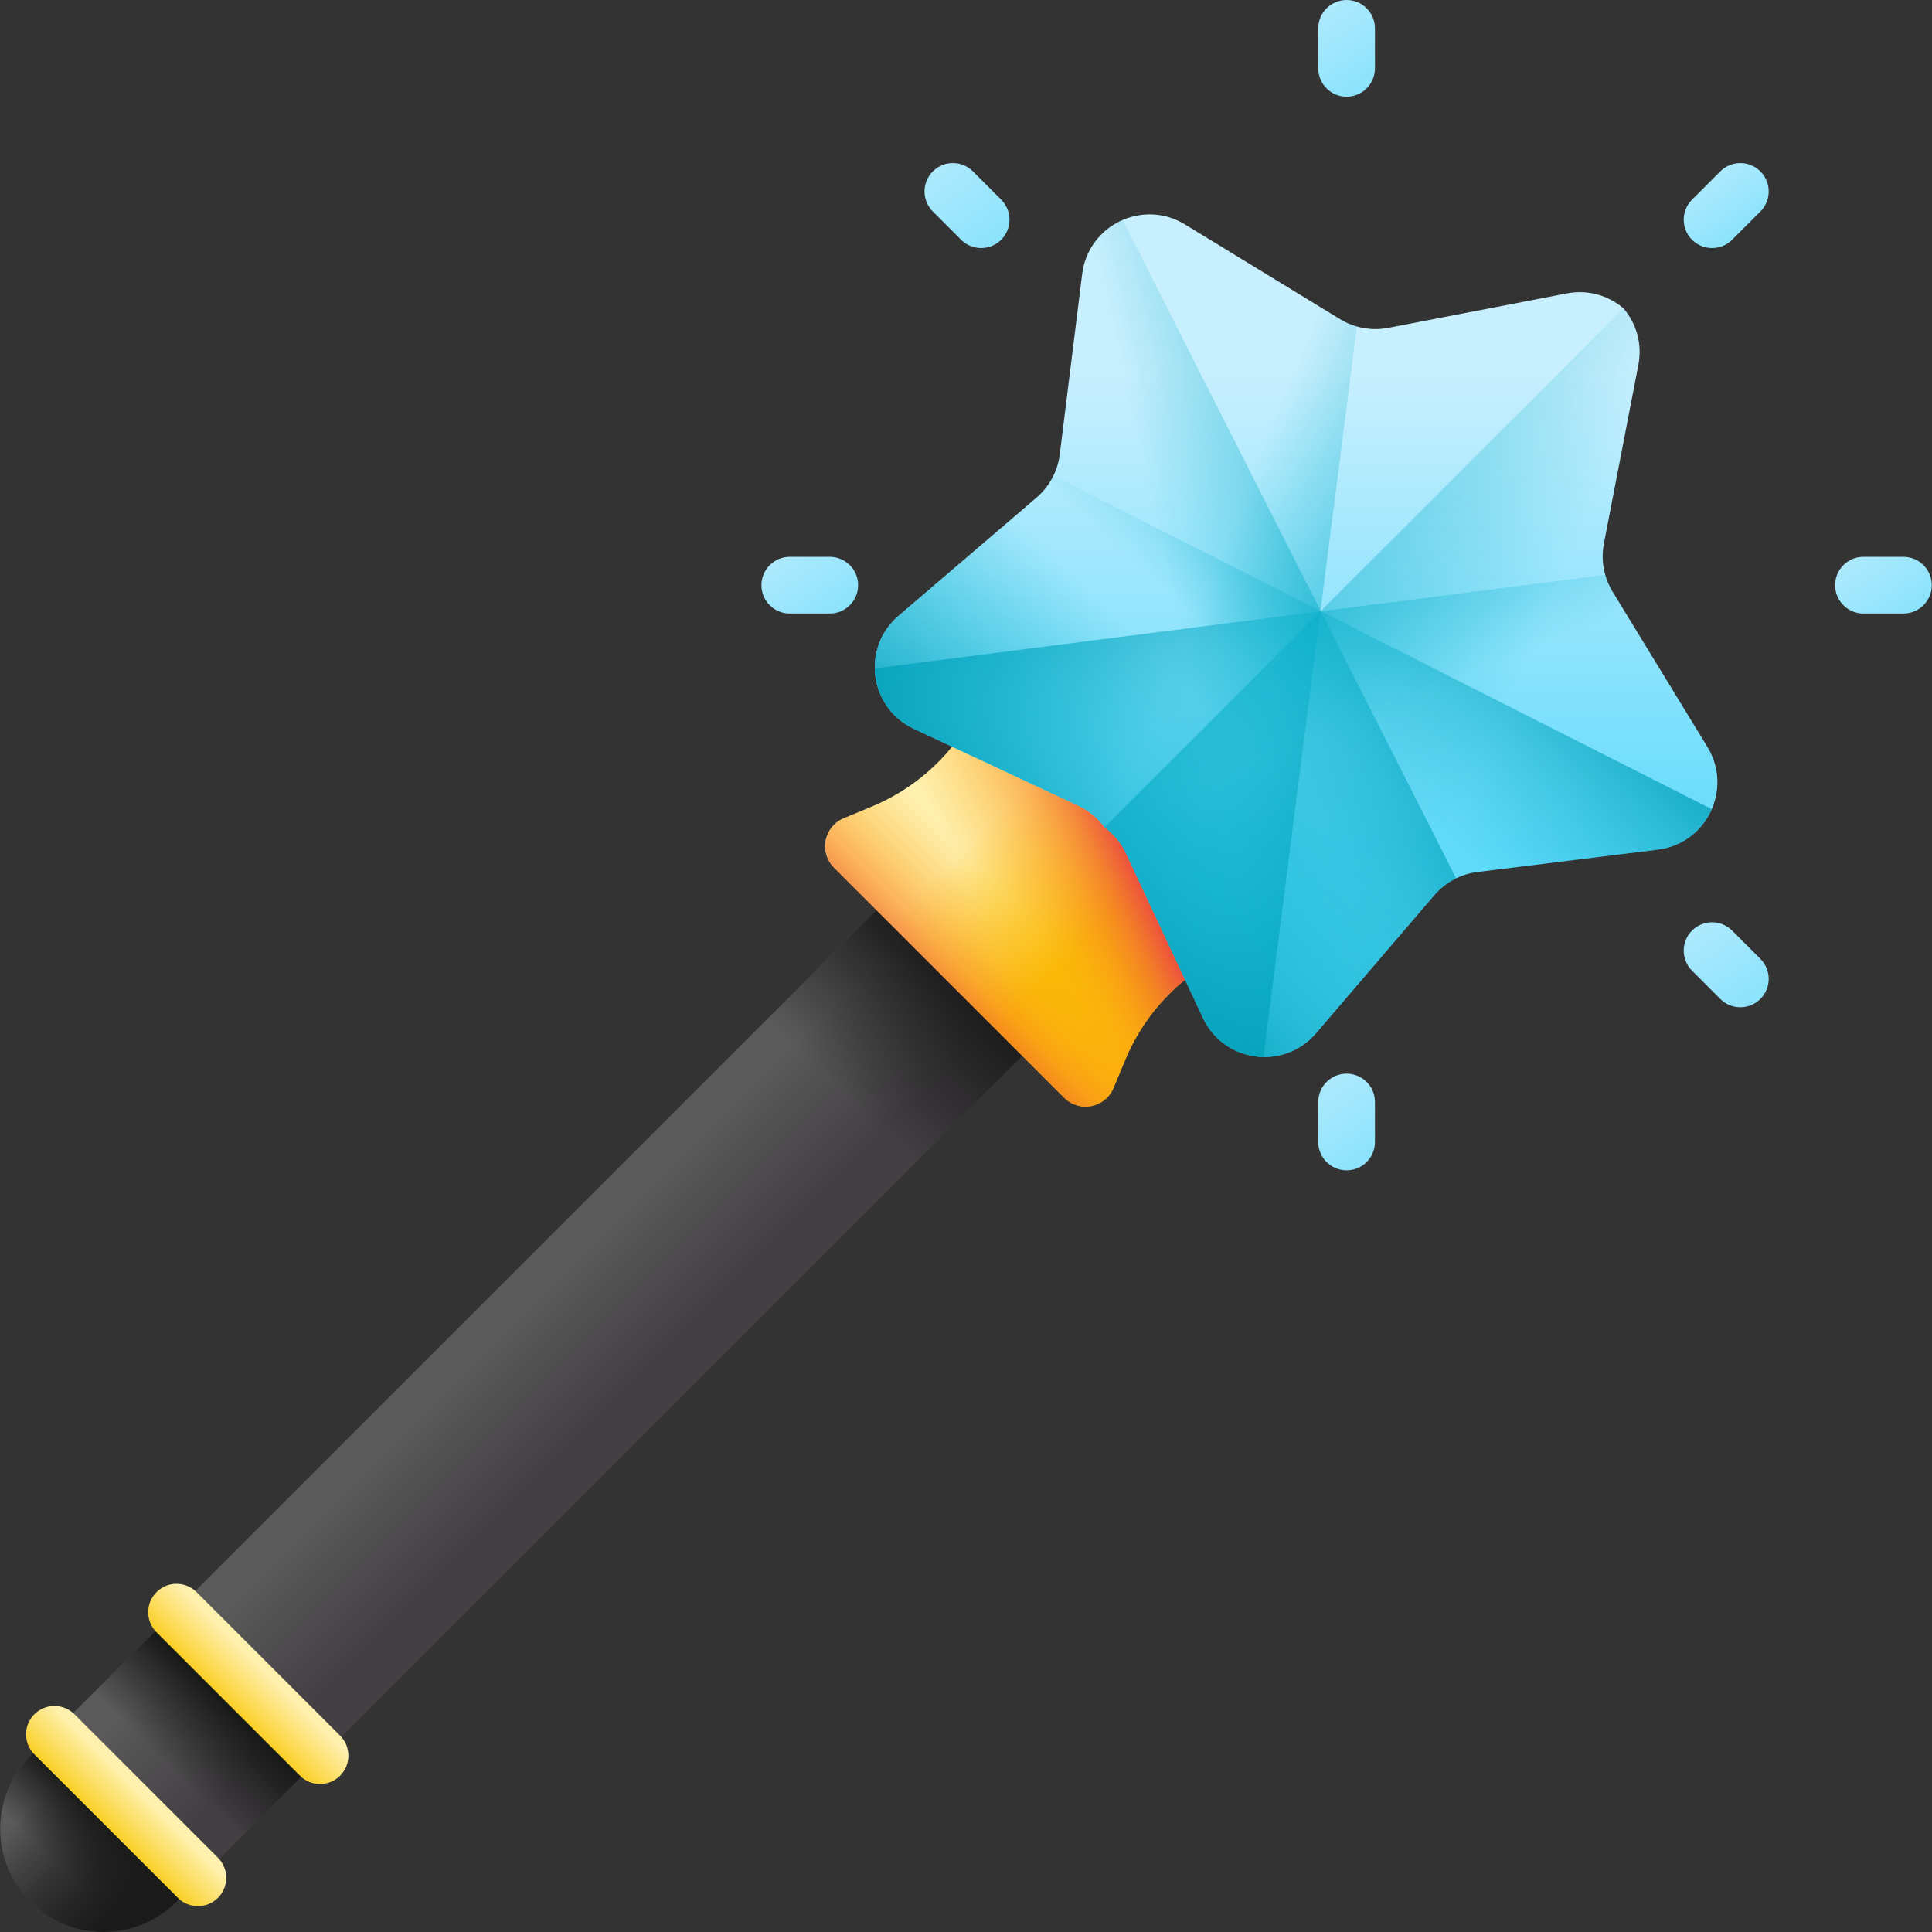 <svg id="Capa_1" enable-background="new 0 0 510.116 510.116" height="512" viewBox="0 0 510.116 510.116" width="512" xmlns="http://www.w3.org/2000/svg" xmlns:xlink="http://www.w3.org/1999/xlink"><rect x="0" y="0" width="510.116" height="510.116" fill="#333333" stroke="none"/><linearGradient id="SVGID_1_" gradientUnits="userSpaceOnUse" x1="123.372" x2="146.92" y1="361.802" y2="385.35"><stop offset="0" stop-color="#5a5a5a"/><stop offset="1" stop-color="#433f43"/></linearGradient><linearGradient id="lg1"><stop offset="0" stop-color="#1a1a1a" stop-opacity="0"/><stop offset="1" stop-color="#1a1a1a"/></linearGradient><linearGradient id="SVGID_00000140722910666209420170000009556345372860093374_" gradientUnits="userSpaceOnUse" x1="16.282" x2="28.555" xlink:href="#lg1" y1="493.892" y2="481.619"/><linearGradient id="SVGID_00000036930698088830767330000011343957354895114145_" gradientUnits="userSpaceOnUse" x1="8.048" x2="33.358" xlink:href="#lg1" y1="476.626" y2="501.937"/><linearGradient id="SVGID_00000052069733790345537830000012982947010704892050_" gradientUnits="userSpaceOnUse" x1="44.058" x2="59.687" xlink:href="#lg1" y1="466.116" y2="450.488"/><linearGradient id="SVGID_00000175302460134379392990000001945083352195682484_" gradientUnits="userSpaceOnUse" x1="222.058" x2="253.074" xlink:href="#lg1" y1="288.116" y2="257.1"/><linearGradient id="lg2"><stop offset="0" stop-color="#fef0ae"/><stop offset="1" stop-color="#fac600"/></linearGradient><linearGradient id="SVGID_00000137811630056475046210000002863064982095229872_" gradientTransform="matrix(.707 .707 -.707 .707 163.893 -143.41)" gradientUnits="userSpaceOnUse" x1="323.849" x2="363.938" xlink:href="#lg2" y1="193.009" y2="193.009"/><linearGradient id="lg3"><stop offset="0" stop-color="#fea613" stop-opacity="0"/><stop offset=".241" stop-color="#fda315" stop-opacity=".241"/><stop offset=".435" stop-color="#fb991a" stop-opacity=".435"/><stop offset=".613" stop-color="#f88822" stop-opacity=".613"/><stop offset=".78" stop-color="#f2702e" stop-opacity=".78"/><stop offset=".94" stop-color="#ec523d" stop-opacity=".94"/><stop offset="1" stop-color="#e94444"/></linearGradient><linearGradient id="SVGID_00000070118110492553100280000013146660369031897268_" gradientTransform="matrix(.707 .707 -.707 .707 163.893 -143.41)" gradientUnits="userSpaceOnUse" x1="343.929" x2="358.596" xlink:href="#lg3" y1="206.766" y2="166.099"/><linearGradient id="SVGID_00000066514859259896062670000011136044821555634063_" gradientTransform="matrix(.707 .707 -.707 .707 163.893 -143.41)" gradientUnits="userSpaceOnUse" x1="346.182" x2="346.182" xlink:href="#lg3" y1="196.026" y2="233.36"/><linearGradient id="lg4"><stop offset="0" stop-color="#c8effe"/><stop offset="1" stop-color="#62dbfb"/></linearGradient><linearGradient id="SVGID_00000027595707325750796420000005404218231680019841_" gradientTransform="matrix(.707 .707 -.707 .707 163.893 -143.41)" gradientUnits="userSpaceOnUse" x1="296.628" x2="385.989" xlink:href="#lg4" y1="44.442" y2="133.804"/><linearGradient id="lg5"><stop offset="0" stop-color="#07b2cd" stop-opacity="0"/><stop offset=".373" stop-color="#06adc8" stop-opacity=".373"/><stop offset=".843" stop-color="#039fb8" stop-opacity=".843"/><stop offset="1" stop-color="#0199b1"/></linearGradient><linearGradient id="SVGID_00000098183501385510473840000015183401308249340845_" gradientTransform="matrix(.707 .707 -.707 .707 163.893 -143.41)" gradientUnits="userSpaceOnUse" x1="399.727" x2="276.217" xlink:href="#lg5" y1="68.807" y2="119.868"/><linearGradient id="SVGID_00000108311184343748308780000000378181545812083076_" gradientTransform="matrix(.707 .707 -.707 .707 163.893 -143.41)" gradientUnits="userSpaceOnUse" x1="367.478" x2="299.858" xlink:href="#lg5" y1="112.638" y2="83.658"/><linearGradient id="SVGID_00000075131954642228915860000016788784498129265820_" gradientTransform="matrix(-.707 -.707 -.707 .707 537.825 230.522)" gradientUnits="userSpaceOnUse" x1="203.934" x2="136.314" xlink:href="#lg5" y1="112.638" y2="83.658"/><linearGradient id="SVGID_00000152952549654540213770000011381375437129232013_" gradientTransform="matrix(.707 .707 -.707 .707 163.893 -143.41)" gradientUnits="userSpaceOnUse" x1="326.389" x2="369.859" xlink:href="#lg5" y1="116.03" y2="46.167"/><linearGradient id="SVGID_00000180325082185865875530000001251312698174857878_" gradientTransform="matrix(.707 .707 -.707 .707 163.893 -143.41)" gradientUnits="userSpaceOnUse" x1="362.642" x2="359.02" xlink:href="#lg5" y1="107.207" y2="38.896"/><linearGradient id="SVGID_00000088124250676118839850000003119565375284726714_" gradientTransform="matrix(.707 .707 -.707 .707 163.893 -143.41)" gradientUnits="userSpaceOnUse" x1="346.182" x2="346.182" xlink:href="#lg5" y1="123.998" y2="199.9"/><linearGradient id="SVGID_00000103960410440588328530000011667829150729082803_" gradientTransform="matrix(.707 .707 -.707 .707 163.893 -143.41)" gradientUnits="userSpaceOnUse" x1="324.987" x2="374.224" xlink:href="#lg4" y1="-70.618" y2="-61.303"/><linearGradient id="SVGID_00000181780289090373190110000012277787761723604400_" gradientTransform="matrix(.707 .707 -.707 .707 163.893 -143.41)" gradientUnits="userSpaceOnUse" x1="456.206" x2="529.891" xlink:href="#lg4" y1="69.134" y2="83.075"/><linearGradient id="SVGID_00000126318973259908000520000005976518637471908763_" gradientTransform="matrix(.707 .707 -.707 .707 163.893 -143.41)" gradientUnits="userSpaceOnUse" x1="172.72" x2="246.405" xlink:href="#lg4" y1="69.134" y2="83.075"/><linearGradient id="SVGID_00000135688304287814638650000000112577290824678331_" gradientTransform="matrix(.707 .707 -.707 .707 163.893 -143.41)" gradientUnits="userSpaceOnUse" x1="420.229" x2="481.047" xlink:href="#lg4" y1="-30.045" y2="-18.539"/><linearGradient id="SVGID_00000009579582797502261980000012439811971506916269_" gradientTransform="matrix(.707 .707 -.707 .707 163.893 -143.41)" gradientUnits="userSpaceOnUse" x1="219.775" x2="280.592" xlink:href="#lg4" y1="170.409" y2="181.915"/><linearGradient id="SVGID_00000107550801594660927620000012552560142003612043_" gradientTransform="matrix(.707 .707 -.707 .707 163.893 -143.41)" gradientUnits="userSpaceOnUse" x1="416.757" x2="485.641" xlink:href="#lg4" y1="169.752" y2="182.785"/><linearGradient id="SVGID_00000159452379894259658810000011678846418151722401_" gradientTransform="matrix(.707 .707 -.707 .707 163.893 -143.41)" gradientUnits="userSpaceOnUse" x1="216.302" x2="285.186" xlink:href="#lg4" y1="-30.702" y2="-17.67"/><linearGradient id="SVGID_00000113327739817513747040000017958944891934464933_" gradientUnits="userSpaceOnUse" x1="69.339" x2="57.587" xlink:href="#lg2" y1="440.835" y2="452.587"/><linearGradient id="SVGID_00000039814285476754015990000011604069286512195229_" gradientUnits="userSpaceOnUse" x1="37.089" x2="25.337" xlink:href="#lg2" y1="473.085" y2="484.837"/><g><path d="m8.037 502.137c-10.639-10.639-10.639-27.888 0-38.527l236.406-236.406 38.527 38.527-236.406 236.406c-10.639 10.639-27.888 10.639-38.527 0z" fill="url(#SVGID_1_)"/><path d="m8.037 463.609c-10.639 10.639-10.639 27.888 0 38.527 10.639 10.639 27.888 10.639 38.527 0l6.257-6.257-38.527-38.527z" fill="url(#SVGID_00000140722910666209420170000009556345372860093374_)"/><path d="m8.037 463.609c-10.639 10.639-10.639 27.888 0 38.527 10.639 10.639 27.888 10.639 38.527 0l6.257-6.257-38.527-38.527z" fill="url(#SVGID_00000036930698088830767330000011343957354895114145_)"/><path d="m52.822 495.88 32.5-32.5-38.528-38.528-32.5 32.5z" fill="url(#SVGID_00000052069733790345537830000012982947010704892050_)"/><path d="m155.294 316.352 38.528 38.528 89.149-89.15-38.527-38.527z" fill="url(#SVGID_00000175302460134379392990000001945083352195682484_)"/><g><g><path d="m319.65 253.976c3.791-2.227 4.457-7.434 1.348-10.543l-27.186-27.186-27.186-27.186c-3.109-3.109-8.317-2.443-10.543 1.348-5.94 10.114-15.007 18.022-25.833 22.533l-7.46 3.108c-5.253 2.189-6.602 9.009-2.578 13.033l30.382 30.382 30.382 30.382c4.024 4.024 10.845 2.675 13.033-2.578l3.108-7.46c4.511-10.827 12.419-19.893 22.533-25.833z" fill="url(#SVGID_00000137811630056475046210000002863064982095229872_)"/><path d="m319.65 253.976c3.791-2.227 4.457-7.434 1.348-10.543l-27.186-27.186-27.186-27.186c-3.109-3.109-8.317-2.443-10.543 1.348-5.94 10.114-15.007 18.022-25.833 22.533l-7.46 3.108c-5.253 2.189-6.602 9.009-2.578 13.033l30.382 30.382 30.382 30.382c4.024 4.024 10.845 2.675 13.033-2.578l3.108-7.46c4.511-10.827 12.419-19.893 22.533-25.833z" fill="url(#SVGID_00000070118110492553100280000013146660369031897268_)"/><path d="m319.65 253.976c3.791-2.227 4.457-7.434 1.348-10.543l-27.186-27.186-27.186-27.186c-3.109-3.109-8.317-2.443-10.543 1.348-5.94 10.114-15.007 18.022-25.833 22.533l-7.46 3.108c-5.253 2.189-6.602 9.009-2.578 13.033l30.382 30.382 30.382 30.382c4.024 4.024 10.845 2.675 13.033-2.578l3.108-7.46c4.511-10.827 12.419-19.893 22.533-25.833z" fill="url(#SVGID_00000066514859259896062670000011136044821555634063_)"/><g><g><path d="m450.811 197.202-25.019-40.961c-2.327-3.81-3.148-8.353-2.303-12.737l9.094-47.128c1.1-5.7-.6-11.049-3.932-14.969-3.92-3.332-9.269-5.032-14.969-3.932l-47.128 9.094c-4.384.846-8.926.025-12.737-2.303l-40.961-25.019c-11.111-6.786-25.521.165-27.125 13.085l-5.914 47.631c-.55 4.431-2.735 8.497-6.126 11.402l-36.452 31.225c-9.888 8.47-7.729 24.323 4.063 29.841l43.473 20.344c2.747 1.285 5.085 3.247 6.85 5.658 2.411 1.765 4.373 4.103 5.658 6.85l20.344 43.473c5.518 11.792 21.372 13.95 29.841 4.063l31.225-36.452c2.905-3.391 6.971-5.575 11.402-6.126l47.631-5.914c12.919-1.604 19.871-16.015 13.085-27.125z" fill="url(#SVGID_00000027595707325750796420000005404218231680019841_)"/><path d="m297.282 225.284 20.344 43.473c5.518 11.792 21.372 13.95 29.841 4.063l31.225-36.452c2.905-3.391 6.971-5.575 11.402-6.126l47.631-5.914c12.92-1.604 19.871-16.015 13.085-27.125l-25.019-40.961c-2.327-3.81-3.148-8.353-2.303-12.737l9.094-47.128c1.1-5.7-.6-11.049-3.932-14.969l-137.026 137.026c2.411 1.765 4.373 4.103 5.658 6.85z" fill="url(#SVGID_00000098183501385510473840000015183401308249340845_)"/><path d="m450.811 197.202-25.019-40.961c-.854-1.398-1.501-2.896-1.941-4.448l-192.873 24.679c.11 6.488 3.695 12.857 10.324 15.96l43.473 20.344c2.747 1.285 5.085 3.247 6.85 5.658 2.411 1.765 4.373 4.103 5.658 6.85l20.344 43.473c5.518 11.792 21.372 13.95 29.841 4.063l31.225-36.452c2.905-3.391 6.971-5.575 11.402-6.126l47.631-5.914c12.919-1.605 19.871-16.016 13.085-27.126z" fill="url(#SVGID_00000108311184343748308780000000378181545812083076_)"/><path d="m312.856 59.247 40.961 25.019c1.398.854 2.896 1.501 4.448 1.941l-24.679 192.873c-6.488-.11-12.857-3.695-15.96-10.324l-20.344-43.473c-1.285-2.747-3.247-5.085-5.658-6.85-1.765-2.411-4.103-4.373-6.85-5.658l-43.473-20.344c-11.792-5.518-13.95-21.372-4.063-29.841l36.452-31.225c3.391-2.905 5.575-6.971 6.126-11.402l5.914-47.631c1.605-12.919 16.016-19.871 27.126-13.085z" fill="url(#SVGID_00000075131954642228915860000016788784498129265820_)"/><path d="m296.431 58.111c-5.525 2.387-9.863 7.478-10.7 14.221l-5.914 47.631c-.55 4.431-2.735 8.497-6.126 11.402l-36.452 31.225c-9.888 8.47-7.729 24.323 4.063 29.841l43.473 20.344c2.747 1.285 5.085 3.247 6.85 5.658 2.411 1.765 4.373 4.103 5.658 6.85l20.344 43.473c5.518 11.792 21.372 13.95 29.841 4.063l31.225-36.452c1.612-1.882 3.589-3.375 5.78-4.441z" fill="url(#SVGID_00000152952549654540213770000011381375437129232013_)"/><path d="m451.96 213.64c-2.387 5.525-7.478 9.863-14.221 10.7l-47.631 5.914c-4.431.55-8.497 2.735-11.402 6.126l-31.225 36.452c-8.47 9.888-24.323 7.729-29.841-4.063l-20.344-43.473c-1.285-2.747-3.247-5.085-5.658-6.85-1.765-2.411-4.103-4.373-6.85-5.658l-43.473-20.344c-11.792-5.518-13.95-21.372-4.063-29.841l36.452-31.225c1.882-1.612 3.375-3.589 4.441-5.78z" fill="url(#SVGID_00000180325082185865875530000001251312698174857878_)"/></g><path d="m413.81 227.297-131.049-131.049-2.945 23.716c-.55 4.431-2.735 8.497-6.126 11.402l-36.452 31.225c-9.888 8.47-7.729 24.323 4.063 29.841l43.473 20.344c2.747 1.285 5.085 3.247 6.85 5.658 2.411 1.765 4.373 4.103 5.658 6.85l20.344 43.473c5.518 11.792 21.372 13.95 29.841 4.063l31.225-36.452c2.905-3.391 6.971-5.575 11.402-6.126z" fill="url(#SVGID_00000088124250676118839850000003119565375284726714_)"/></g></g><g><path d="m464.804 45.254c-2.923-2.924-7.662-2.924-10.586 0l-7.464 7.464c-2.923 2.924-2.923 7.662 0 10.586s7.662 2.924 10.586 0l7.464-7.464c2.924-2.924 2.924-7.663 0-10.586z" fill="url(#SVGID_00000103960410440588328530000011667829150729082803_)"/><path d="m464.804 253.172-7.464-7.464c-2.924-2.924-7.662-2.924-10.586 0s-2.924 7.662 0 10.586l7.464 7.464c2.924 2.924 7.662 2.923 10.586 0s2.924-7.662 0-10.586z" fill="url(#SVGID_00000181780289090373190110000012277787761723604400_)"/><path d="m264.349 52.718-7.464-7.464c-2.924-2.924-7.662-2.924-10.586 0s-2.924 7.662 0 10.586l7.464 7.464c2.924 2.924 7.662 2.924 10.586 0s2.924-7.663 0-10.586z" fill="url(#SVGID_00000126318973259908000520000005976518637471908763_)"/><path d="m502.573 147.021h-10.555c-4.134 0-7.485 3.351-7.485 7.485s3.351 7.485 7.485 7.485h10.556c4.135 0 7.485-3.351 7.485-7.485-.001-4.135-3.352-7.485-7.486-7.485z" fill="url(#SVGID_00000135688304287814638650000000112577290824678331_)"/><path d="m219.087 147.021h-10.555c-4.134 0-7.485 3.351-7.485 7.485s3.351 7.485 7.485 7.485h10.556c4.134 0 7.485-3.351 7.485-7.485-.001-4.135-3.352-7.485-7.486-7.485z" fill="url(#SVGID_00000009579582797502261980000012439811971506916269_)"/><path d="m363.037 290.971c0-4.134-3.351-7.485-7.485-7.485s-7.485 3.351-7.485 7.485v10.555c0 4.134 3.351 7.485 7.485 7.485 4.135 0 7.485-3.351 7.485-7.485z" fill="url(#SVGID_00000107550801594660927620000012552560142003612043_)"/><path d="m363.037 7.485c0-4.134-3.351-7.485-7.485-7.485s-7.485 3.351-7.485 7.485v10.555c0 4.134 3.351 7.485 7.485 7.485s7.485-3.351 7.485-7.485z" fill="url(#SVGID_00000159452379894259658810000011678846418151722401_)"/></g></g><path d="m89.796 458.269-37.891-37.891c-2.924-2.924-7.662-2.924-10.586 0s-2.924 7.662 0 10.586l37.891 37.891c2.924 2.924 7.662 2.923 10.586 0 2.924-2.924 2.924-7.663 0-10.586z" fill="url(#SVGID_00000113327739817513747040000017958944891934464933_)"/><path d="m57.546 490.519-37.891-37.891c-2.924-2.924-7.662-2.924-10.586 0s-2.924 7.662 0 10.586l37.891 37.891c2.924 2.924 7.662 2.923 10.586 0 2.924-2.924 2.924-7.663 0-10.586z" fill="url(#SVGID_00000039814285476754015990000011604069286512195229_)"/></g></svg>